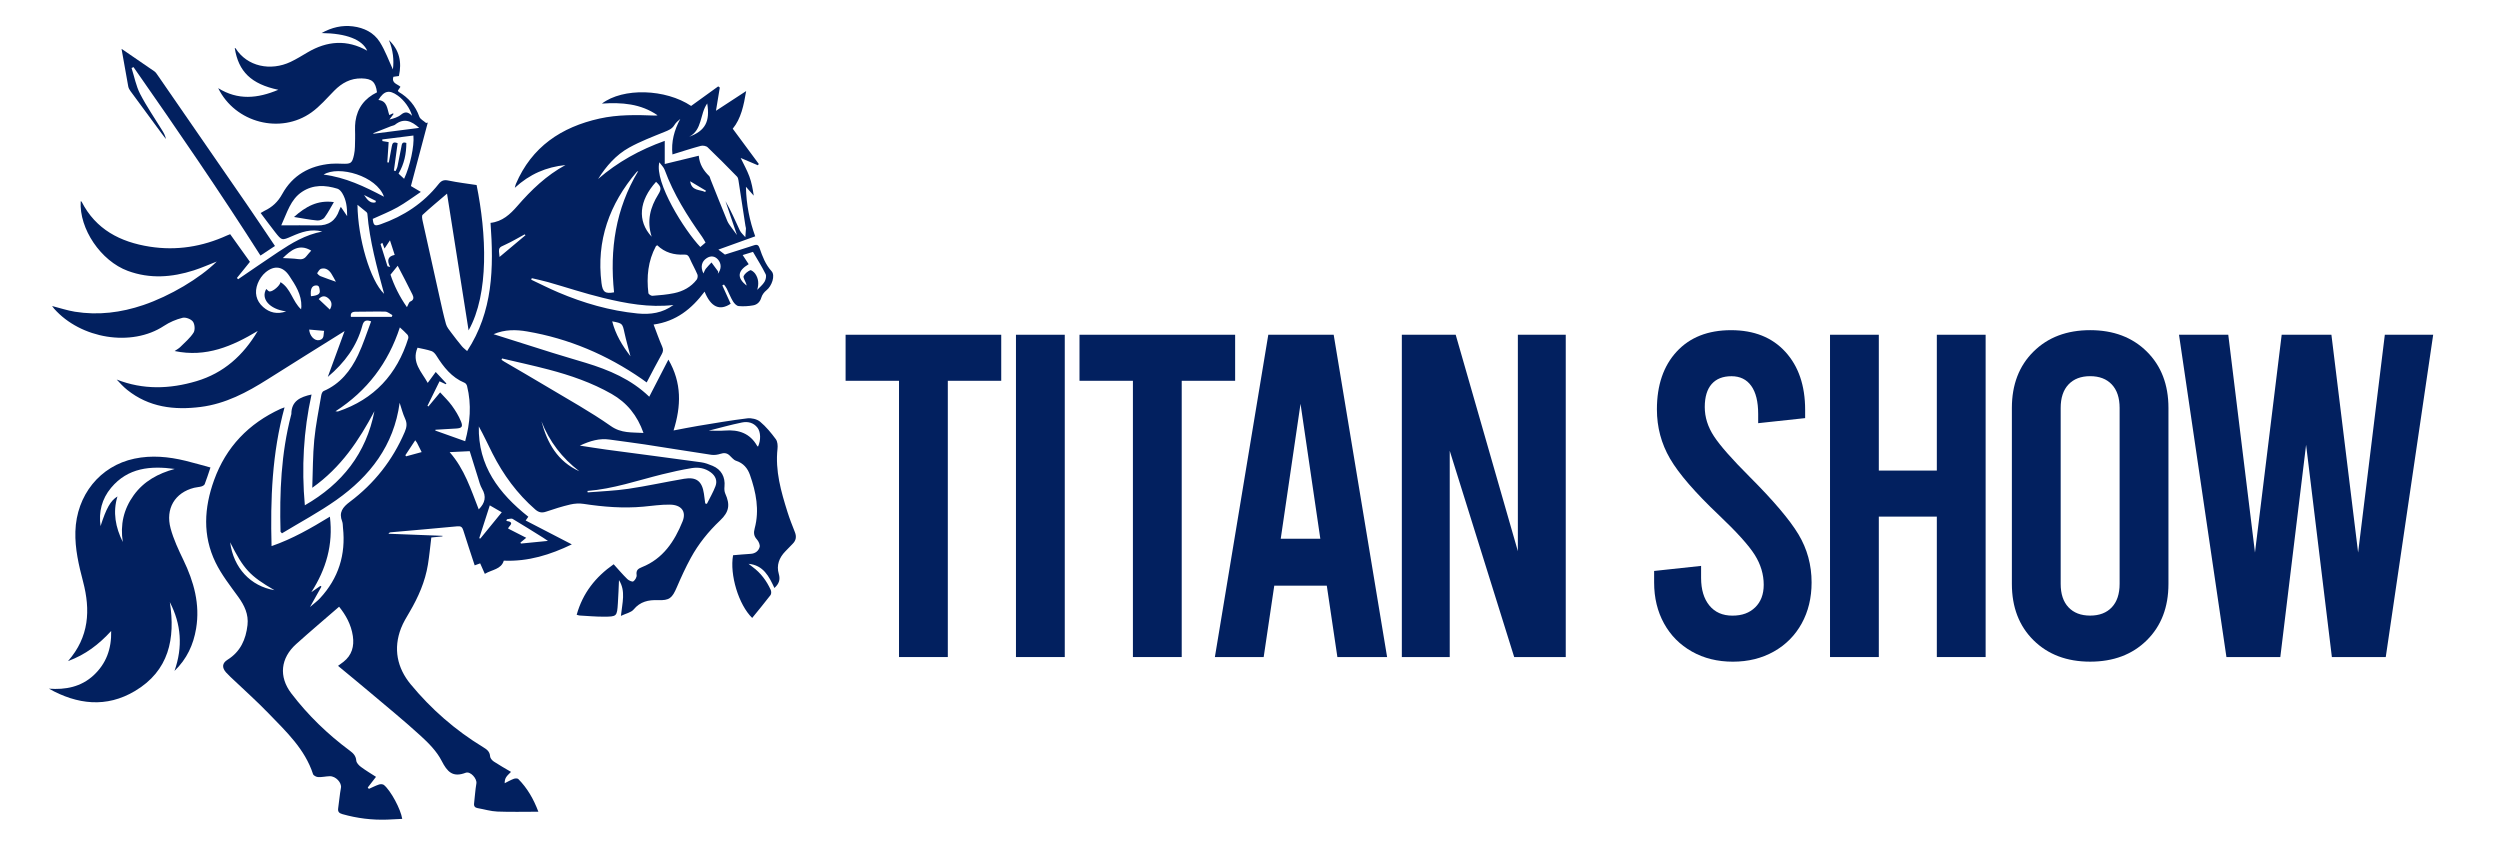 <svg xmlns="http://www.w3.org/2000/svg" id="a" data-name="Layer 1" viewBox="0 0 1348.84 455.22"><defs><style> .b, .c { fill: #02205f; } .c { fill-rule: evenodd; } </style></defs><g><path class="b" d="M456.23,180.61h83.97v24.84h-28.82v149.05h-26.33v-149.05h-28.82v-24.84Z"></path><path class="b" d="M548.15,180.61h26.33v173.89h-26.33v-173.89Z"></path><path class="b" d="M582.43,180.61h83.97v24.84h-28.82v149.05h-26.33v-149.05h-28.82v-24.84Z"></path><path class="b" d="M715.83,316h-28.32l-5.71,38.5h-26.33l28.82-173.89h35.28l28.82,173.89h-26.83l-5.71-38.5ZM712.36,290.66l-10.68-72.79-10.68,72.79h21.36Z"></path><path class="b" d="M756.33,180.61h29.07l33.54,116.76v-116.76h25.84v173.89h-27.82l-34.78-111.29v111.29h-25.84v-173.89Z"></path><path class="b" d="M912.83,351.52c-6.46-3.64-11.47-8.69-15.03-15.15-3.56-6.46-5.34-13.83-5.34-22.11v-6.21l25.34-2.73v6.46c0,6.3,1.49,11.26,4.47,14.91,2.98,3.64,7.12,5.47,12.42,5.47s9.23-1.49,12.3-4.47c3.06-2.98,4.6-7.04,4.6-12.17,0-5.63-1.61-11.01-4.84-16.15-3.23-5.13-9.65-12.25-19.25-21.36-12.92-12.25-21.74-22.44-26.46-30.56-4.72-8.11-7.08-16.97-7.08-26.58,0-13.08,3.56-23.48,10.68-31.18,7.12-7.7,16.89-11.55,29.31-11.55s22.19,3.89,29.31,11.68c7.12,7.79,10.68,18.22,10.68,31.3v4.47l-25.34,2.73v-4.97c0-6.62-1.24-11.68-3.73-15.15-2.48-3.48-6.05-5.22-10.68-5.22s-8.2,1.41-10.68,4.22c-2.48,2.82-3.73,6.96-3.73,12.42s1.65,10.72,4.97,15.77c3.31,5.05,9.69,12.3,19.13,21.74,12.92,12.92,21.74,23.31,26.46,31.18,4.72,7.87,7.08,16.52,7.08,25.96,0,8.28-1.78,15.65-5.34,22.11-3.56,6.46-8.57,11.51-15.03,15.15-6.46,3.64-13.83,5.47-22.11,5.47s-15.65-1.82-22.11-5.47Z"></path><path class="b" d="M987.36,354.5v-173.89h26.33v73.28h31.3v-73.28h26.33v173.89h-26.33v-75.77h-31.3v75.77h-26.33Z"></path><path class="b" d="M1097.16,345.44c-7.79-7.7-11.68-17.84-11.68-30.43v-94.9c0-12.58,3.89-22.73,11.68-30.43,7.78-7.7,17.97-11.55,30.56-11.55s22.77,3.85,30.56,11.55c7.78,7.7,11.68,17.85,11.68,30.43v94.9c0,12.59-3.89,22.73-11.68,30.43-7.79,7.7-17.97,11.55-30.56,11.55s-22.77-3.85-30.56-11.55ZM1139.39,327.67c2.81-2.98,4.22-7.2,4.22-12.67v-94.9c0-5.47-1.41-9.69-4.22-12.67-2.82-2.98-6.71-4.47-11.68-4.47s-8.86,1.49-11.68,4.47c-2.82,2.98-4.22,7.2-4.22,12.67v94.9c0,5.47,1.4,9.69,4.22,12.67,2.81,2.98,6.71,4.47,11.68,4.47s8.86-1.49,11.68-4.47Z"></path><path class="b" d="M1312.79,180.61l-25.59,173.89h-29.07l-13.91-114.52-13.91,114.52h-29.07l-25.59-173.89h26.58l14.41,117.5,14.41-117.5h26.83l14.41,117.5,14.41-117.5h26.08Z"></path></g><g><path class="c" d="M151.36,286.94c-.58-21.21.31-42.3,5.69-62.98.05-.18.15-.36.15-.54-.04-7.05,4.77-9.24,10.89-10.57-4.34,19.65-5.44,39.38-3.62,59.77,20.19-11.6,33.11-28.03,37.55-50.78-8.31,15.67-17.92,30.28-33.54,41.33.34-9.15.27-17.54,1.07-25.84.78-8.07,2.43-16.05,3.78-24.06.14-.83.62-2.01,1.26-2.28,8.96-3.85,14.58-10.99,18.59-19.41,2.78-5.83,4.71-12.07,7.05-18.2-3.33-1.23-4.16.22-4.77,2.44-3.02,11.02-9.41,19.8-18.61,27.54,3.16-8.64,6.09-16.63,9.06-24.73-14.03,8.78-27.82,17.33-41.53,26.02-11.18,7.08-22.73,13.21-36.1,14.91-14.35,1.82-27.95.18-39.69-9.23-2.04-1.64-3.83-3.6-5.64-5.56,14.29,5.63,28.65,5.15,43.04.88,14.69-4.37,25.29-13.9,33.06-27.09-13.69,8.21-27.85,14.41-44.84,10.84,1.17-.82,2.23-1.35,3.03-2.15,2.51-2.5,5.32-4.85,7.19-7.78.9-1.42.68-4.55-.35-5.94-1.03-1.39-3.91-2.48-5.58-2.07-3.5.86-7.01,2.36-10.02,4.35-17.49,11.56-44.9,6.97-59.29-9.26-.37-.42-.68-.89-1.1-1.45,4.24,1.08,8.23,2.43,12.34,3.09,12.57,2.02,24.85.48,36.85-3.59,14.42-4.89,30.53-14.45,39.66-23.5-4.12,1.6-8.18,3.42-12.38,4.77-11.8,3.79-23.7,4.67-35.58.29-14.58-5.37-26.3-22.69-25.45-37.55.16.05.42.06.48.17,7.66,15.04,20.88,21.81,36.76,24.3,14.48,2.27,28.41.02,41.74-6.06.51-.23,1.03-.42,1.67-.67,3.59,5.03,7.14,10,10.66,14.92-2.36,2.93-4.69,5.82-7.02,8.7.21.23.43.46.64.69,7.21-4.9,14.37-9.87,21.63-14.69,7.25-4.81,14.66-9.34,23.78-11.05-6.12-1.61-11.3.31-16.39,2.53-5.39,2.35-5.4,2.44-9.09-2.26-2.61-3.33-5.11-6.74-7.77-10.27.98-.56,1.52-.92,2.09-1.19,4.17-1.99,7.19-4.75,9.56-9.05,5.58-10.14,14.76-15.34,26.28-16.33,1.97-.17,3.97-.09,5.95-.02,4.79.15,5.45-.1,6.5-4.82.63-2.81.5-5.8.59-8.72.1-3.11-.25-6.27.18-9.33,1.02-7.25,5.06-12.47,11.63-15.65-.74-5.63-2.69-7.39-8.28-7.51-5.98-.13-10.69,2.47-14.79,6.63-3.97,4.02-7.71,8.44-12.25,11.69-16.74,11.99-41.23,5.63-50.36-13.07,10.64,6.62,21.17,5.62,32.44.89-14.65-3.1-21.49-9.8-23.51-22.51.17.05.41.04.48.15,6.23,9.86,18.88,12.4,29.65,7.31,3.15-1.49,6.13-3.35,9.14-5.12,10.59-6.25,21.3-7.07,32.21-.91-2.68-6.01-11.16-9.36-24.64-9.53,5.55-3.07,11.04-4.34,16.91-3.61,5.99.75,11.3,3.35,14.5,8.43,3,4.76,4.92,10.19,7.08,14.82.65-4.91.13-10.46-2.14-15.85,5.68,5.4,7.04,11.94,5.39,19.39-1.08.15-2.07.29-2.98.42-1.1,3.5,2.09,3.81,3.81,5.4-.47.69-.9,1.34-1.37,2.04.11.22.17.56.37.68,5.35,3.12,9.08,7.5,11.18,13.4.5,1.39,2.39,2.28,3.64,3.4.31-.07.61-.15.92-.22-2.99,11.25-5.98,22.5-9.1,34.25,1.18.69,3,1.77,5.36,3.16-4.35,2.9-8.32,5.9-12.62,8.31-4.27,2.39-8.86,4.18-13.33,6.24.37,3.61.99,4.06,4.31,2.89,12.38-4.36,23.01-11.32,31.21-21.66,1.6-2.02,2.98-2.41,5.42-1.89,4.96,1.04,10.02,1.62,15.09,2.4,5.3,26.19,6.86,58.5-4.32,78.41-3.82-24.19-7.67-48.62-11.63-73.77-4.86,4.16-9.13,7.67-13.17,11.42-.58.54-.22,2.32.03,3.46,2.99,13.65,6.04,27.28,9.1,40.92,1.1,4.88,2.13,9.78,3.48,14.59.47,1.67,1.75,3.16,2.82,4.61,1.86,2.52,3.81,4.97,5.8,7.39.7.85,1.64,1.52,2.78,2.55,14.01-21.38,14.38-44.96,12.63-69.17,6.35-.69,10.56-4.6,14.47-9.1,7.51-8.66,15.71-16.54,25.95-22.09-10.3,1.04-19.33,4.89-27.33,12.28.27-.97.36-1.54.57-2.05,8.56-20.06,24.51-30.73,45.16-35.32,9.87-2.19,19.89-2,29.92-1.61.44.02.88.04,1.36-.16-9.06-6.27-19.31-7.03-30.02-6.3,11.44-8.69,34.34-7.96,48.15,1.26,4.92-3.55,9.77-7.05,14.61-10.55.29.21.57.43.86.64-.7,4.26-1.41,8.53-2.07,12.53,5.25-3.43,10.59-6.91,16.29-10.64-1.29,7.7-2.77,14.86-7.24,20.31,4.83,6.54,9.45,12.8,14.08,19.05-.19.22-.38.44-.57.66-3.04-1.3-6.09-2.59-9.24-3.93,1.61,3.35,3.43,6.54,4.68,9.94,1.22,3.31,1.87,6.83,2.38,10.41-1.22-1.39-2.44-2.78-4.22-4.81.21,9.78,2,18.42,5.01,26.74-6.34,2.28-12.72,4.59-19.88,7.17,1.84,1.4,2.8,2.13,3.53,2.68,5.25-1.67,10.55-3.31,15.82-5.05,1.66-.54,2.37.03,2.9,1.58,1.52,4.47,3.17,8.82,6.47,12.46,2.09,2.3.13,8.02-2.8,10.3-1.2.94-2.3,2.41-2.72,3.86-.71,2.42-2.23,3.86-4.44,4.25-2.57.46-5.27.63-7.85.38-1.1-.11-2.36-1.44-3.02-2.54-1.31-2.17-2.22-4.58-3.36-6.86-.4-.79-.99-1.48-1.5-2.21-.3.15-.6.3-.9.45,1.51,3.31,3.02,6.62,4.51,9.91-5.93,3.95-10.67,1.83-14.07-6.54-6.92,9.25-15.3,16.06-27.51,17.76,1.61,4.22,2.96,8.1,4.61,11.85.69,1.56.62,2.65-.21,4.13-2.77,4.92-5.32,9.96-8.13,15.26-.78-.56-1.72-1.27-2.68-1.94-18.76-12.97-39.3-21.73-61.81-25.58-5.94-1.02-12.03-1.15-18.12,1.48,10.82,3.42,21.32,6.78,31.85,10.07,5.95,1.86,11.93,3.57,17.89,5.39,12.54,3.83,24.47,8.84,34.26,18.28,3.41-6.61,6.72-13.02,10.33-20.02,7.31,12.59,6.9,25.03,2.79,38.22,4.64-.87,8.92-1.76,13.24-2.47,8.83-1.45,17.66-2.99,26.54-4.07,2.24-.27,5.22.4,6.9,1.8,3.23,2.69,5.97,6.05,8.49,9.45.94,1.27,1.1,3.47.91,5.16-1.31,11.89,1.91,23.05,5.39,34.15,1.15,3.69,2.6,7.29,4.01,10.9.94,2.38.6,4.41-1.21,6.22-1.33,1.34-2.63,2.72-3.95,4.07-3.35,3.43-4.91,7.55-3.55,12.17.94,3.22.05,5.43-2.36,7.61-2.89-6.2-5.91-12.3-13.96-13.04.75.59,1.49,1.19,2.26,1.75,4.37,3.22,7.48,7.44,9.71,12.32.35.78.37,2.17-.1,2.79-3.2,4.18-6.57,8.23-9.9,12.34-7.29-7.05-12.23-23.35-10.31-33.83,3.12-.25,6.29-.57,9.47-.75,2.5-.14,4.27-1.56,4.86-3.67.32-1.18-.55-3.09-1.49-4.12-1.7-1.86-1.8-3.64-1.19-5.92,2.66-9.92.75-19.51-2.55-28.9-1.25-3.55-3.54-6.34-7.47-7.6-1.41-.45-2.47-1.98-3.68-3.03-1.43-1.24-2.91-1.32-4.73-.73-1.54.5-3.33.77-4.92.54-12.04-1.8-24.06-3.78-36.09-5.62-6.25-.96-12.54-1.69-18.8-2.6-5.45-.79-10.42.64-16.09,3.26,5.32.8,9.82,1.55,14.35,2.16,17.03,2.28,34.07,4.49,51.09,6.83,2.12.29,4.21,1.09,6.19,1.92,4.69,1.96,6.91,6.06,6.41,11.15-.12,1.25-.09,2.68.41,3.79,2.69,6,2.18,9.85-2.76,14.52-6.31,5.97-11.69,12.64-15.83,20.23-2.8,5.12-5.23,10.46-7.54,15.83-2.53,5.86-3.93,7.16-10.16,6.94-5.19-.18-9.56.76-13.13,5.04-1.39,1.66-4.17,2.16-6.87,3.46.72-7.03,2.72-13.34-1.04-19.31-.19,4.18-.31,8.36-.6,12.54-.47,7.06-.52,7.17-7.6,7.2-4.34.01-8.68-.39-13.01-.63-.44-.02-.87-.21-1.61-.4,3.25-11.67,10.12-20.38,19.95-27.26,2.51,2.76,4.81,5.49,7.35,7.98.8.79,2.65,1.64,3.25,1.26.97-.63,1.95-2.33,1.79-3.42-.37-2.56.72-3.4,2.86-4.26,11.4-4.54,17.6-13.94,21.93-24.68,2.16-5.37-.66-8.96-6.82-9.05-4.79-.08-9.6.67-14.39,1.1-10.8.98-21.5.12-32.19-1.51-2.33-.36-4.88-.2-7.19.34-4.4,1.03-8.74,2.4-13.03,3.86-2.32.79-3.98.46-5.87-1.18-9.77-8.51-17.24-18.74-23.07-30.22-2.47-4.86-4.71-9.83-7.37-14.58-.48,21.23,10.81,36.11,26.71,48.72-.39.55-.78,1.11-1.44,2.03,8.3,4.3,16.46,8.52,24.91,12.89-11.6,5.58-23.46,9.34-36.71,8.78-1.36,4.7-6.31,4.79-10.23,7.12-.87-1.96-1.65-3.72-2.51-5.66-.92.33-1.75.64-2.96,1.08-2.09-6.37-4.19-12.63-6.16-18.93-.54-1.73-1.29-2.33-3.2-2.14-11.94,1.15-23.88,2.16-35.83,3.22-.45.04-.9.11-1.35.79,9.71.37,19.42.75,29.14,1.12,0,.1.01.2.02.31-2,.2-4.01.39-6.02.59-.61,4.98-1.06,9.85-1.84,14.66-1.49,9.17-5.18,17.51-9.85,25.48-1.67,2.85-3.43,5.7-4.62,8.75-4.32,11.08-2.12,21.48,5.17,30.31,11.06,13.41,24.08,24.78,38.98,33.85,2.02,1.23,3.72,2.35,3.88,5.07.06.98,1.11,2.18,2.04,2.79,2.98,1.96,6.1,3.7,9.24,5.56-.91.96-1.86,1.74-2.53,2.72-.6.87-.9,1.96-.89,3.39,1.64-.81,3.23-1.73,4.93-2.38.71-.27,2-.32,2.43.12,4.83,4.89,8.21,10.69,10.82,17.64-7.68,0-14.91.2-22.13-.09-3.55-.14-7.05-1.23-10.58-1.84-1.46-.25-2.15-.99-1.98-2.51.41-3.62.65-7.27,1.25-10.85.42-2.52-3.19-6.71-5.78-5.73-7.03,2.68-9.95-.53-13.01-6.51-2.59-5.06-6.94-9.46-11.22-13.37-8.77-8.02-18-15.55-27.09-23.23-5.6-4.74-11.29-9.38-17.55-14.57,1.27-.94,2.12-1.52,2.93-2.16,4.56-3.59,5.87-8.37,5.07-13.91-.91-6.27-3.91-11.5-7.42-15.84-7.86,6.82-15.62,13.37-23.17,20.16-8.4,7.55-9.53,17.55-2.6,26.62,8.98,11.76,19.57,22.01,31.48,30.84,1.91,1.42,3.33,2.77,3.55,5.39.1,1.22,1.4,2.59,2.52,3.42,2.63,1.96,5.47,3.63,8.13,5.36-1.57,2.03-3.02,3.9-4.46,5.76.2.25.41.5.61.74,1.83-.81,3.61-1.74,5.5-2.37.78-.26,2.05-.22,2.63.26,3.69,3.05,9.08,13.07,9.87,18.29-2.74.14-5.44.31-8.15.4-8.18.28-16.21-.71-24.1-2.95-1.71-.49-2.59-1.22-2.32-3.11.54-3.7.82-7.44,1.51-11.11.51-2.69-2.77-6.35-6.08-6.25-2.07.07-4.15.57-6.2.48-.98-.04-2.53-.83-2.78-1.61-4.4-13.51-14.45-22.89-23.87-32.65-6.62-6.86-13.78-13.21-20.68-19.79-.82-.78-1.63-1.58-2.38-2.42-2.33-2.64-2.12-5.03.81-6.86,6.95-4.33,9.88-10.93,10.76-18.69.66-5.8-1.64-10.59-4.98-15.21-4.36-6.02-9.06-11.98-12.28-18.61-7.03-14.48-6.16-29.44-.78-44.36,6.48-17.97,18.67-30.55,35.88-38.48.42-.19.87-.33,2.15-.81-6.76,24.81-7.68,49.61-7.01,74.86,11.27-3.88,21.27-9.66,31.48-15.88,1.85,15.17-2.09,28.39-10.03,40.76,1.64-1.14,3.27-2.28,4.91-3.42.18.13.37.27.55.4-1.91,3.41-3.83,6.81-6.18,11.01,2.19-1.9,3.97-3.18,5.42-4.75,9.97-10.77,13.97-23.52,12.38-38.07-.12-1.13-.04-2.34-.44-3.36-1.89-4.87.25-7.65,4.15-10.58,13.17-9.88,23.09-22.44,29.6-37.66,1.08-2.53,1.41-4.61.22-7.18-1.26-2.7-1.97-5.65-2.95-8.59-3.1,22.98-15.97,39.58-34.11,52.41-9.36,6.62-19.56,12.04-29.38,18.01-.24-.26-.48-.52-.72-.78ZM322.71,96.55c10.5-9.09,22.36-15.69,35.94-20.55v12.48c6.38-1.55,12.19-2.96,18.36-4.46.43,4.73,2.62,8.04,5.59,10.94.43.42.5,1.19.75,1.79,3.01,7.51,5.98,15.04,9.07,22.51.57,1.37,1.59,2.56,2.45,3.81.8,1.15,1.67,2.26,2.75,3.73-2.19-6.44-4.2-12.37-6.21-18.3,2.98,5.11,5.24,10.48,7.72,15.75.66,1.4,1.99,2.48,3.01,3.7.12-1.55.26-3.1.33-4.65.02-.46-.2-.92-.27-1.39-1.26-8.2-2.49-16.39-3.77-24.59-.11-.71-.3-1.55-.77-2.03-5.22-5.33-10.45-10.66-15.85-15.81-.79-.76-2.58-1.08-3.69-.78-5.14,1.38-10.2,3.05-15.31,4.62-.74-6.82.97-13.14,4.23-19.17-1.25,1.03-2.42,2.06-3.18,3.32-1.27,2.12-3.24,2.85-5.39,3.72-6.44,2.62-13.01,5.1-19.07,8.47-7.06,3.92-12.33,10-16.68,16.86ZM270.86,193.41c-.09.24-.17.49-.26.73.44.3.87.63,1.33.9,7.73,4.53,15.5,8.99,23.17,13.6,11.56,6.94,23.42,13.46,34.42,21.2,5.72,4.03,11.32,3.36,17.66,3.75-3.32-9.44-8.91-16.33-17.21-21.06-10.66-6.07-22.15-10.02-33.94-13.13-8.34-2.2-16.78-4.01-25.17-6ZM230.62,218.95c.17.12.35.24.52.35,2.06-2.47,4.12-4.94,6.33-7.6,2.13,2.36,4.48,4.58,6.34,7.15,1.91,2.64,3.67,5.49,4.89,8.5,1.2,2.96.46,3.67-2.7,3.86-3.7.22-7.4.44-11.09.65-.01.15-.02.3-.03.45,5.27,1.88,10.54,3.75,16.1,5.74,2.67-9.85,3.51-19.76,1.01-29.8-.16-.65-.73-1.47-1.32-1.71-7.01-2.91-11.36-8.51-15.23-14.67-.62-.99-1.57-2.09-2.6-2.44-2.47-.84-5.07-1.26-7.57-1.83-3.37,7.97,2.3,13.09,5.5,18.99,1.38-1.88,2.72-3.72,4.32-5.89,2.11,2.27,3.94,4.25,5.78,6.22-.13.13-.25.26-.38.38-1.07-.5-2.13-1-3.35-1.57-2.23,4.54-4.37,8.88-6.51,13.23ZM354.61,132.32c-.43.3-.65.38-.73.52-4.28,7.96-5.09,16.49-4.05,25.29.07.59,1.44,1.52,2.14,1.47,3.93-.31,7.9-.62,11.75-1.43,4.81-1,9.07-3.29,12.15-7.26.52-.67.73-2.07.4-2.85-1.25-2.95-2.87-5.73-4.15-8.67-.61-1.4-1.27-2.11-2.89-2.03-5.5.29-10.49-1.04-14.63-5.04ZM187.3,116.6c.02-4.83-.48-8.81-2.65-12.38-.6-.99-1.58-2.11-2.62-2.42-6.54-1.99-13.03-2.3-19.05,1.68-6.26,4.15-8,11.11-11.24,18.11,6.89,0,13.2-.1,19.51.03,5.99.13,9.87-2.53,11.78-8.18.17-.5.45-.97.86-1.85,1.12,1.66,2.05,3.02,3.4,5.02ZM344.39,92.27c-.43.24-.72.32-.88.5-14.71,17.33-21.85,37.08-18.98,59.95.62,4.98,2.03,5.85,6.78,5.01-2.41-23.08.78-45.07,13.07-65.47ZM316.93,264.88c.06.26.11.52.17.78,7.32-.61,14.69-.85,21.94-1.93,10.07-1.49,20.03-3.71,30.06-5.41,6.62-1.13,9.71,1.33,10.68,7.98.26,1.77.48,3.55.72,5.33.3.07.59.14.89.22,1.57-3.18,3.4-6.26,4.64-9.56,1.1-2.93.02-5.54-2.57-7.45-3.08-2.28-6.64-2.87-10.23-2.28-5.39.89-10.74,2.06-16.04,3.38-13.35,3.32-26.41,7.87-40.27,8.94ZM363.36,164.55c-13,1.53-25.63-.82-38.1-3.86-9.99-2.43-19.77-5.69-29.66-8.51-2.87-.82-5.8-1.4-8.7-2.1-.09.28-.19.55-.28.83,4.84,2.28,9.62,4.72,14.55,6.81,13.71,5.83,27.91,9.93,42.79,11.41,6.95.69,13.53-.24,19.4-4.58ZM181.01,221.91c.88.05,1.18.15,1.41.07,19.47-6.56,31.8-20,37.85-39.43.18-.58-.04-1.53-.45-1.99-1.15-1.3-2.49-2.42-4.08-3.92-6.28,19.16-17.58,34.21-34.74,45.27ZM154.39,168.01c-9.11-1.19-13.79-6.91-10.73-12.1.59.46,1.2,1.35,1.84,1.36,1.87.03,5.64-3.27,5.84-5.05,5.62,3.43,6.41,10.37,11.11,14.67.07-.66.14-1.09.15-1.52.16-6.43-3.19-11.54-6.52-16.55-3.41-5.13-8.02-5.84-12.76-1.92-1.86,1.54-3.41,3.84-4.29,6.11-1.83,4.71-.91,9.24,2.95,12.65,3.42,3.02,7.5,4.06,12.42,2.35ZM380.67,130.88c-.7-1.19-1.2-2.2-1.85-3.11-8.05-11.33-15.41-23.03-20.23-36.18-.5-1.37-1.72-2.47-2.85-4.03-2.75,10.85,13.65,36.85,22.12,45.71.85-.73,1.71-1.46,2.8-2.39ZM242.6,243.95c8.01,9.07,11.48,20.16,15.69,30.88,3.47-3.45,4.23-6.96,1.8-11.11-1.08-1.84-1.57-4.04-2.23-6.1-1.57-4.93-3.09-9.87-4.43-14.2-3.63.18-6.93.34-10.82.52ZM192.87,110.48c.21,18.23,6.88,40.92,14.38,48.07-3.85-14.26-7.83-28.49-9.05-43.3-.03-.32-.32-.69-.59-.91-1.73-1.44-3.49-2.84-4.75-3.86ZM218.03,96.46c3.19-6.71,5.57-17.59,5.02-23.34-5.62.71-11.22,1.41-16.81,2.11.03.29.06.59.08.88,1.05.17,2.09.35,3.37.56-.25,3.76-.49,7.34-.73,10.92.27.04.54.07.81.11.54-2.9,1.07-5.79,1.61-8.69.28-1.49.66-2.84,3.16-1.75-.66,4.87-1.34,9.82-2.02,14.78.32.07.63.14.95.21.33-.81.8-1.59.98-2.43.74-3.5,1.38-7.01,2.09-10.52.27-1.32.23-3.05,2.7-2.18-.02,5.76-1.11,11.27-4.21,16.56.9.83,1.84,1.7,3,2.78ZM222.36,62.52c-1.15-4.18-4.39-8.55-7.77-10.96-4.58-3.26-7.35-2.67-10.44,2.38,4.91.53,4.7,4.88,5.9,8.15.8-.38,1.4-.66,2.01-.95.09.12.19.25.28.37-.74,1-1.49,2-2.23,2.99,2.25-.59,4.54-1.22,6.2-2.59,2.1-1.74,3.74-1.74,6.06.6ZM207.18,106.15c-3.94-11.25-24.53-17.07-32.57-11.94,11.69,1.45,22.12,6.43,32.57,11.94ZM214.58,143.38c-1.08,1.34-2.26,2.8-3.89,4.81,1.87,5.7,4.82,11.75,8.86,17.53.75-1.32,1.06-2.72,1.81-3.02,2.19-.89,1.8-2.5,1.16-3.81-2.58-5.3-5.36-10.5-7.95-15.51ZM408.53,156.4c1.34-1.43,2.95-2.69,3.94-4.33.69-1.14,1.14-3.1.62-4.16-1.97-4.01-4.39-7.8-6.83-12.01-1.5.46-3.42,1.05-5.56,1.71,1.24,1.88,2.24,3.41,3.24,4.93-6.05,3.61-6.44,7.28-1.17,11.53.03-.57-.22-1.04-.4-1.54-.44-1.22-1.53-2.77-1.13-3.61.63-1.33,2.13-2.47,3.53-3.11.52-.24,2.06.97,2.67,1.84,1.83,2.62,2.08,5.54,1.1,8.74ZM351.58,127.69c-2.72-8.68-.69-15.9,3.55-22.74,1.89-3.04,1.69-4.17-1.16-6.85-9.18,10.1-10.29,21.08-2.39,29.6ZM382.41,232.34c3.04,0,5.87.19,8.68-.04,7.47-.59,13.59,1.46,17.45,8.34.08.14.3.19.45.29,1.58-3.43,1.47-7.87-.3-10.16-2.16-2.8-5.27-3.46-8.4-2.82-5.97,1.22-11.85,2.88-17.88,4.39ZM273.53,280.15c-.12.3-.23.6-.35.89,5.14.72,1.11,2.87.96,4.13,3.36,1.71,6.5,3.32,9.78,4.99-1.24,1.02-2.18,1.79-3.13,2.57.09.18.18.36.28.54,4.59-.45,9.19-.9,14.56-1.43-1.3-.87-1.88-1.29-2.49-1.67-5.49-3.42-10.96-6.89-16.53-10.18-.74-.44-2.04.09-3.08.16ZM270.73,276.4c-2.05-1.19-3.89-2.25-6.47-3.74-1.96,6.1-3.83,11.91-5.7,17.73.2.06.4.12.6.18,3.86-4.73,7.72-9.46,11.56-14.17ZM201.41,71.85c.04.1.08.21.12.31,8.17-1.05,16.34-2.1,24.63-3.16-4.15-3.77-8.28-5.51-13.03-1.72-.56.44-1.41.51-2.11.79-3.21,1.26-6.41,2.52-9.62,3.79ZM148.08,318.42c-13.33-7.73-16.6-11.3-23.91-25.83,1.79,13.8,11.04,23.71,23.91,25.83ZM330.3,173.38c1.83,7.06,5.34,12.96,9.87,18.85-1.17-4.51-2.33-8.5-3.21-12.54-1.14-5.22-1.04-5.24-6.66-6.31ZM189.32,170.95h22.06c.11-.31.21-.63.32-.94-1.28-.66-2.55-1.84-3.85-1.88-5.28-.16-10.56.1-15.84.06-2.04-.01-3.03.63-2.68,2.76ZM167.92,135.23c-6.52-3.95-10.92-.27-15.33,4.01,2.86.17,5.56.17,8.21.55,1.88.27,3.3,0,4.49-1.52.85-1.1,1.82-2.11,2.63-3.04ZM371.86,73.77c8.66-3.21,11.31-8.2,9.71-17.96-4.07,5.76-2.55,14.23-9.71,17.96ZM212.95,137.53c-.86-2.66-1.6-4.94-2.55-7.87-1.04,1.56-1.69,2.55-2.93,4.42-.5-1.31-.84-2.18-1.18-3.06-.32.22-.65.44-.97.66,1.25,3.99,2.5,7.98,3.75,11.98.48.14.97.28,1.45.41-1.91-3.54-1.29-5.78,2.43-6.53ZM312.57,254.26c-9.27-7.11-16.17-16.02-20.44-26.96,3.13,11.77,8.71,21.69,20.44,26.96ZM387.3,147.7c2.04-2.54,1.96-5.54.08-7.67-1.68-1.91-3.9-2.19-6.09-.76-2.78,1.81-3.46,4.79-1.77,8.27.47-.94.75-1.86,1.31-2.57.93-1.19,2.03-2.25,3.05-3.36,1.18,1.59,2.39,3.16,3.53,4.78.14.2-.04.62-.11,1.32ZM283.53,126.9c-.15-.15-.31-.3-.46-.45-3.45,1.85-6.81,3.9-10.36,5.51-3.75,1.7-3.83,1.52-3.19,6.68,4.94-4.14,9.48-7.94,14.02-11.75ZM181.23,152.01c-.75-1.35-1.53-2.91-2.46-4.37-1.26-1.95-3.05-3.28-5.43-2.66-.91.23-1.64,1.46-2.21,2.39-.09.15,1.01,1.33,1.73,1.61,2.73,1.09,5.52,2.01,8.37,3.03ZM224.03,237.55c-1.95,2.95-3.63,5.51-5.32,8.06.13.2.25.4.38.6,2.72-.74,5.45-1.48,8.41-2.29-.97-1.94-1.76-3.52-2.55-5.09-.12-.23-.3-.43-.91-1.29ZM166.81,177.8c.22,3.29,2.77,6.28,5.51,5.71,2.92-.62,2.1-3.38,2.57-5-2.83-.25-5.37-.47-8.08-.7ZM171.95,161.37c2.09,1.96,4.03,3.79,6.01,5.66,1.26-2.06,1.37-4.24-.79-6.07-1.59-1.35-3.33-1.68-5.22.41ZM167.77,159.82c3.74-.36,5.09-1.23,4.73-3.2-.21-1.16-.1-2.81-2.17-2.61-2.11.2-2.96,1.96-2.57,5.81ZM380.46,103.58c.15-.23.29-.45.44-.68-2.77-1.65-5.53-3.31-8.53-5.1.75,5.31,5.17,4.37,8.09,5.78ZM202.53,109.23c.1-.27.21-.55.31-.82-2.14-1.07-4.29-2.14-6.43-3.21,1.58,2.25,3.06,4.65,6.12,4.03Z"></path><path class="c" d="M113.55,252.24c-1.12,3.3-2.01,6.18-3.1,8.97-.23.58-1.14,1.07-1.83,1.26-1.26.36-2.62.38-3.9.71-10.32,2.61-15.58,11.21-12.66,21.97,1.59,5.86,4.24,11.48,6.89,16.99,5.66,11.75,9.05,23.85,6.86,36.98-1.45,8.68-4.94,16.39-11.67,22.87,4.59-13.01,3.63-25.23-2.51-37.11,3.08,19.71-.47,37.05-18.85,47.97-15.39,9.15-31.08,7.3-46.39-1.28,8.98.67,17.33-.95,24.09-7.2,6.73-6.23,9.73-14.14,9.5-23.92-6.66,7.23-13.84,12.78-23.27,16.22,11.45-13.06,12.12-27.53,8.12-42.83-2.33-8.88-4.43-17.78-4.16-27.07.58-19.59,13.24-35.38,31.85-39.31,9.23-1.95,18.43-1.07,27.52,1.14,4.46,1.09,8.88,2.38,13.5,3.63ZM66.26,292.46c-1.47-9.24.39-17.66,5.87-25.25,5.5-7.62,13.26-11.77,22.14-14.2-13.02-1.76-25.26-.73-34.36,10.21-4.95,5.95-6.75,12.97-5.65,20.64,3.04-9.57,5.38-13.75,9.11-16-2.61,8.54-1.05,16.69,2.9,24.6Z"></path><path class="c" d="M148.35,132.71c-2.73,1.81-5.37,3.55-7.82,5.17-21.98-34.54-45.11-68.19-68.49-101.67-.35.16-.71.32-1.06.48,1.5,4.69,2.4,9.69,4.63,14.01,3.54,6.85,7.98,13.25,12.02,19.85.83,1.35,1.57,2.76,1.89,4.46-.78-1.02-1.58-2.02-2.35-3.06-5.61-7.59-11.22-15.19-16.79-22.81-.54-.74-1.03-1.63-1.19-2.51-1.24-6.68-2.41-13.37-3.58-20.07-.02-.13.14-.3.07-.15,5.86,4.01,11.77,8.01,17.62,12.09.74.52,1.28,1.37,1.81,2.14,16.05,23.22,32.09,46.44,48.1,69.69,5.08,7.37,10.03,14.83,15.13,22.37Z"></path><path class="c" d="M158.61,117.07c6.32-5.6,12.73-9.26,21.53-8.03-1.8,3.03-3.22,5.87-5.1,8.35-.74.97-2.6,1.68-3.86,1.57-4.02-.36-8-1.17-12.57-1.89Z"></path></g></svg>